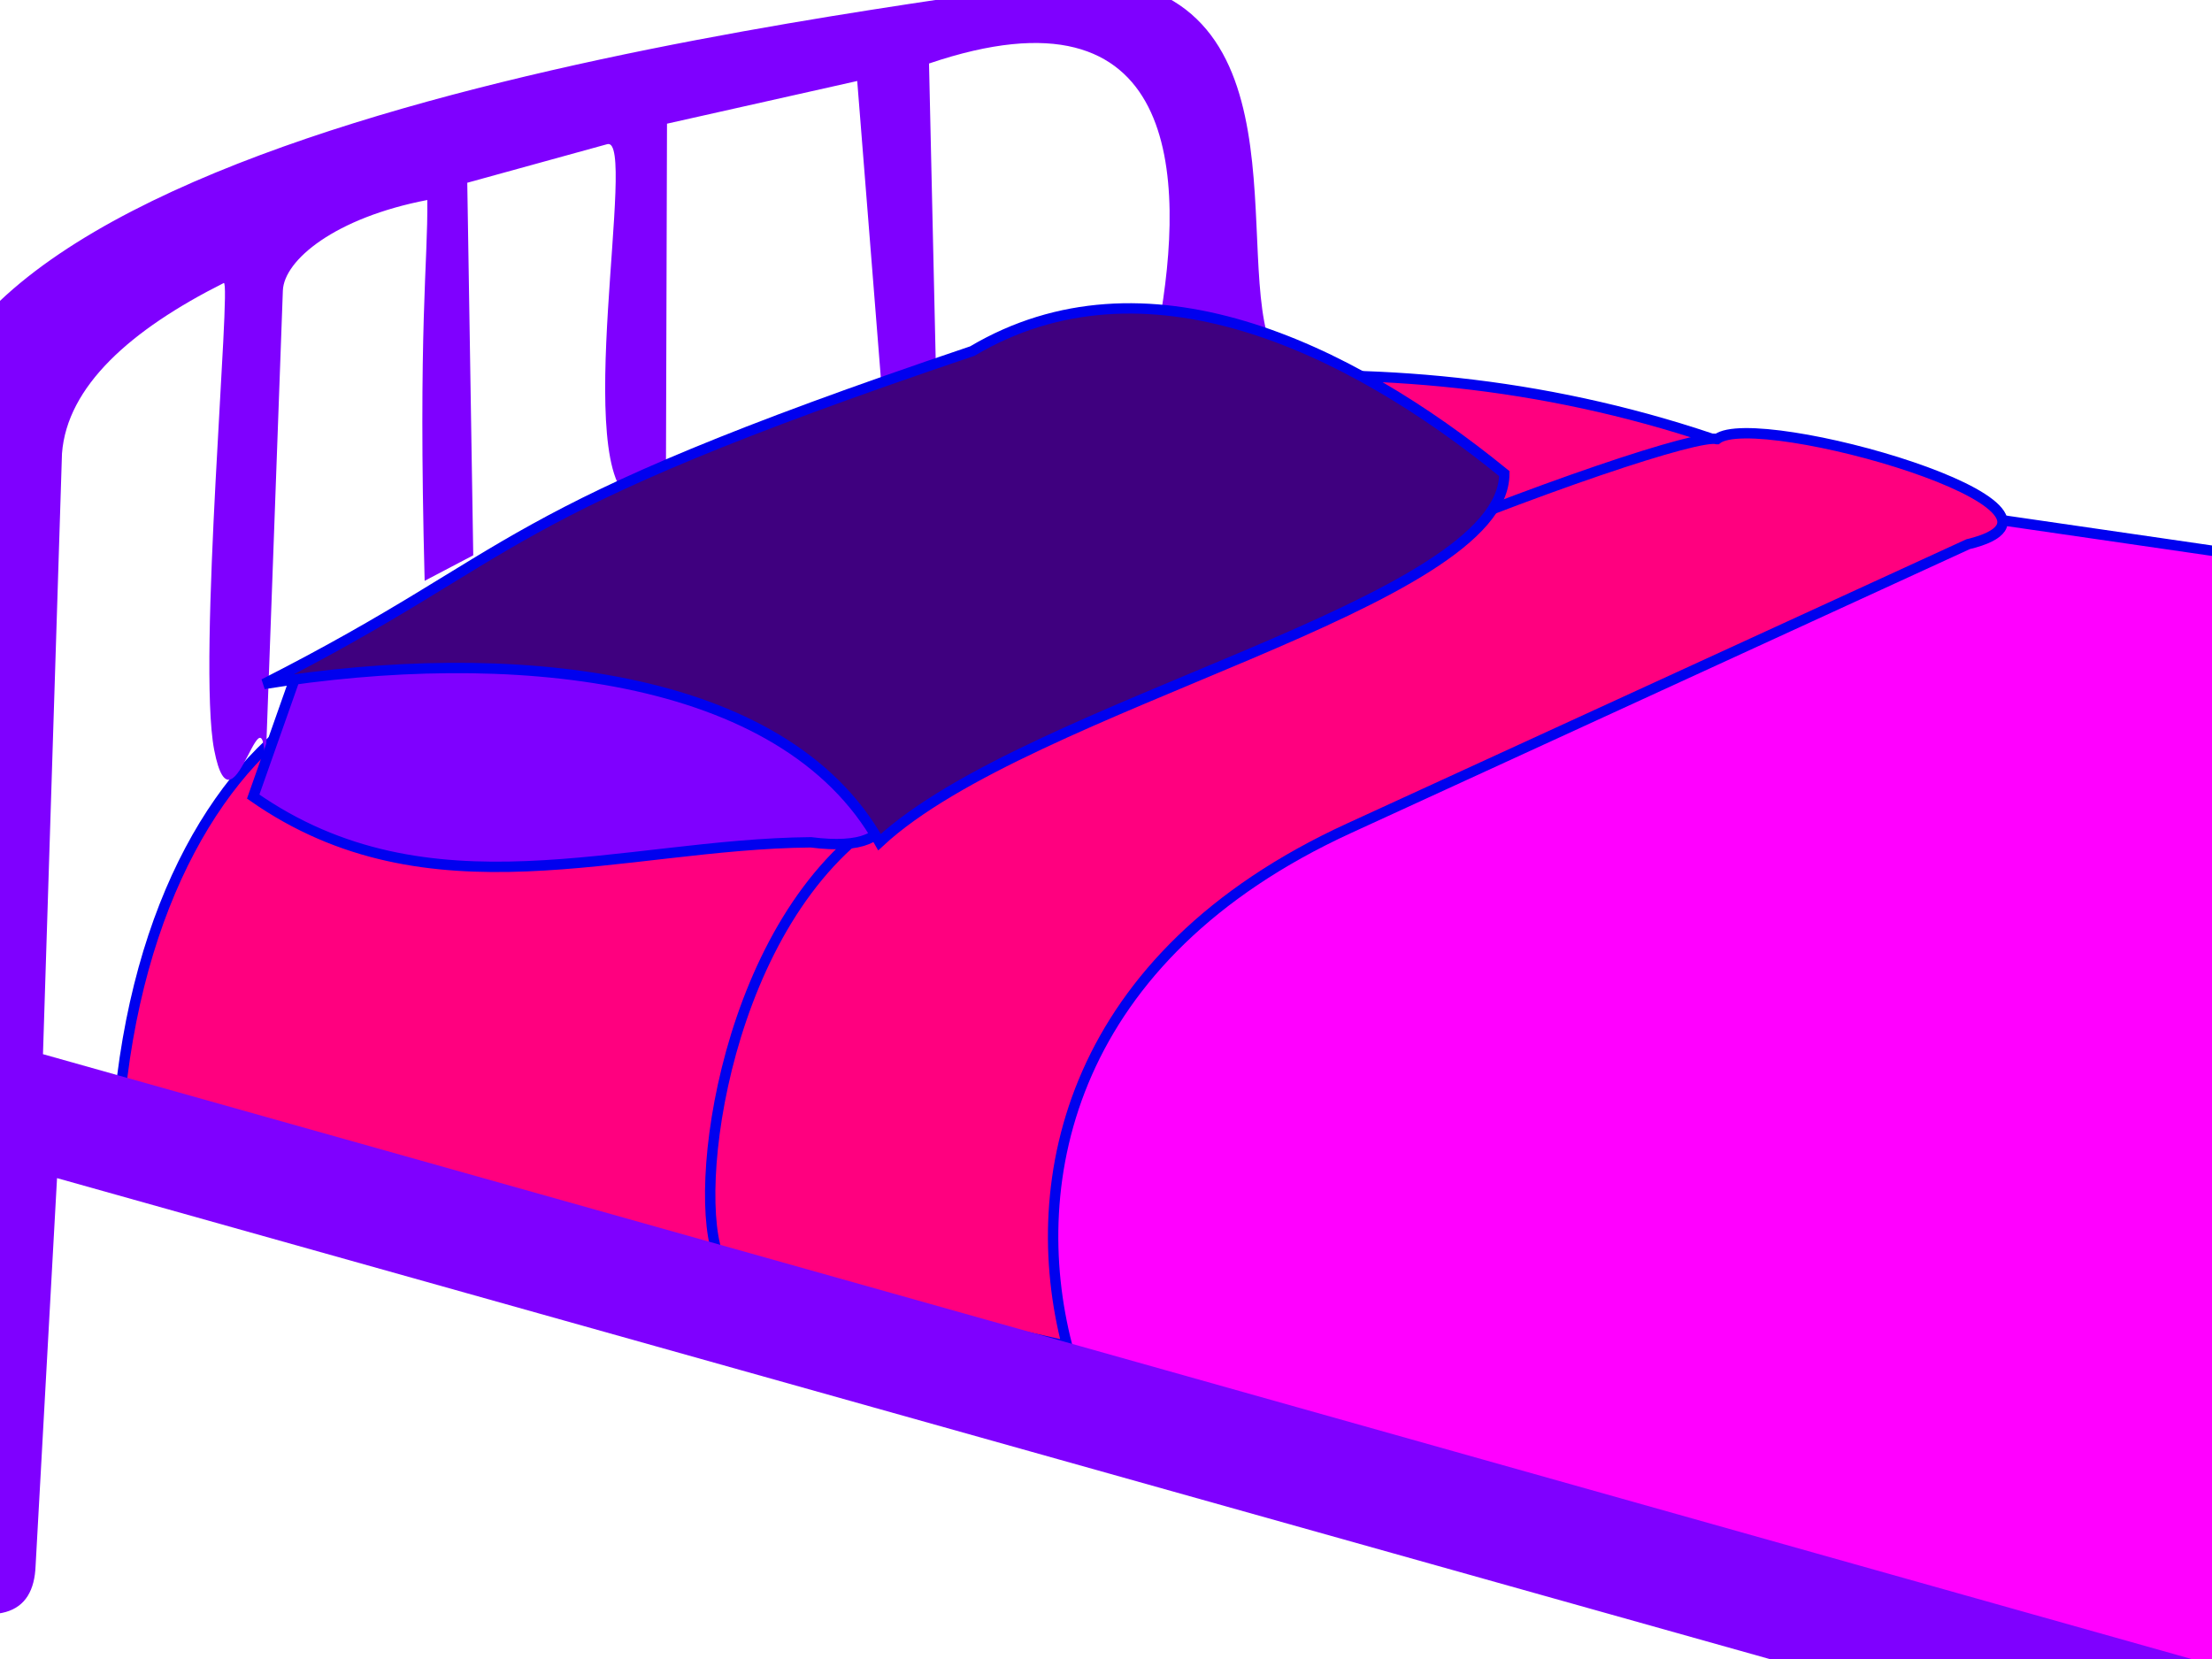 <?xml version="1.0"?><svg width="640" height="480" xmlns="http://www.w3.org/2000/svg">
 <title>Purple bed w pink covers</title>
 <g>
  <title>Layer 1</title>
  <path fill="#ff007f" fill-rule="evenodd" stroke="#0000ef" stroke-width="3" stroke-miterlimit="4" id="path2197" d="m224.009,376.163l-189.844,-53.109c10.16,-124.849 101.531,-163.011 142.383,-94.404l106.218,-5.142l-58.757,152.655z"/>
  <path fill="#ff00ff" fill-rule="evenodd" stroke="#0000ef" stroke-width="3" stroke-miterlimit="4" id="path2189" d="m748.889,529.78l-445.836,-135.558c-101.662,-126.866 220.523,-247.787 259.68,-246.112l412.98,59.991c373.143,123.101 -38.158,252.825 -226.824,321.68z"/>
  <path fill="#ff007f" fill-rule="evenodd" stroke="#0000ef" stroke-width="3" stroke-miterlimit="4" id="path2187" d="m373.135,198.32l-245.543,14.121c-1.176,-39.014 213.546,-164.312 408.887,-68.528l-163.344,54.407z"/>
  <path fill="#ff007f" fill-rule="evenodd" stroke="#0000ef" stroke-width="3" stroke-miterlimit="4" id="path2193" d="m496.762,127.047c11.41,-8.993 114.539,20.326 72.675,30.402l-179.123,82.194c-80.804,37.078 -94.01,101.659 -81.543,149.799l-98.709,-22.189c-10.838,-10.913 -4.01,-89.386 37.431,-124.699c63.83,-54.391 239.137,-118.576 249.268,-115.507z"/>
  <path fill="#7f00ff" fill-rule="evenodd" stroke-width="3" stroke-miterlimit="4" id="path1308" d="m183.472,144.961c-18.764,-7.263 1.165,-105.712 -7.76,-103.252l-40.518,11.168l1.733,107.787l-14.063,7.384c-1.931,-74.159 0.995,-91.966 0.767,-110.181c-26.704,5.133 -41.469,17.39 -41.791,26.224l-5.19,142.538c0.635,-37.197 -9.059,19.377 -14.683,-9.672c-4.959,-25.614 5.103,-136.243 2.769,-135.072c-26.991,13.553 -45.328,29.888 -46.802,49.327l-5.499,173.793l724.726,204.015l4.793,-127.005c-9.971,-36.25 6.626,-68.943 37.316,-101.158c86.649,-45.25 185.697,-65.889 284.385,-87.244c40.408,-7.635 63.499,3.827 66.799,37.113l-7.371,263.29l-22.755,7.954l2.732,-94.84l-335.903,139.321l-2.627,93.431l-28.399,-2.532l-4.172,-95.575l-715.457,-200.907l-6.201,112.133c-0.529,14.105 -10.525,18.815 -35.764,8.397l4.723,-342.198c25.716,-93.56 305.539,-118.947 332.597,-125.682c68.133,0.68 44.21,81.73 56.526,108.262l-33.183,-7.003c7.956,-43.869 6.254,-101.023 -66.407,-76.402l2.153,95.384l-15.018,9.039l-7.907,-99.363l-55.036,12.35l-0.341,112.725l-9.173,-3.551zm655.825,143.431l-2.336,197.993l-72.188,28.934l4.877,-135.216c7.478,-47.046 16.839,-77.385 69.647,-91.712zm223.712,-68.811l-60.234,16.937l-4.91,183.334l61.161,-23.375l3.983,-176.896zm-146.918,38.99l-61.308,20.204l-7.753,201.084l65.432,-27.398l3.63,-193.89zm75.823,-19.882l-0.567,183.651l-64.287,27.145l2.718,-195.336l62.137,-15.459zm121.622,8.919l-5.263,126.522l-34.911,15.307l2.177,-175.163c15.933,4.365 29.979,1.475 37.997,33.334z"/>
  <path fill="#7f00ff" fill-rule="evenodd" stroke="#0000ef" stroke-width="3" stroke-miterlimit="4" id="path2191" d="m234.602,243.706c-54.892,0.492 -110.466,22.372 -161.347,-13.231l12.05,-34.156c134.164,-24.769 209.072,55.036 149.298,47.387z"/>
  <path fill="#3f007f" fill-rule="evenodd" stroke="#0000ef" stroke-width="3" stroke-miterlimit="4" id="path2185" d="m254.47,243.654c-27.886,-49.873 -107.948,-57.042 -178.124,-45.751c76.867,-39.107 63.671,-48.635 204.969,-96.319c49.679,-29.464 108.373,-1.647 153.931,35.443c0,37.776 -137.361,66.347 -180.776,106.627z"/>
 </g>
</svg>